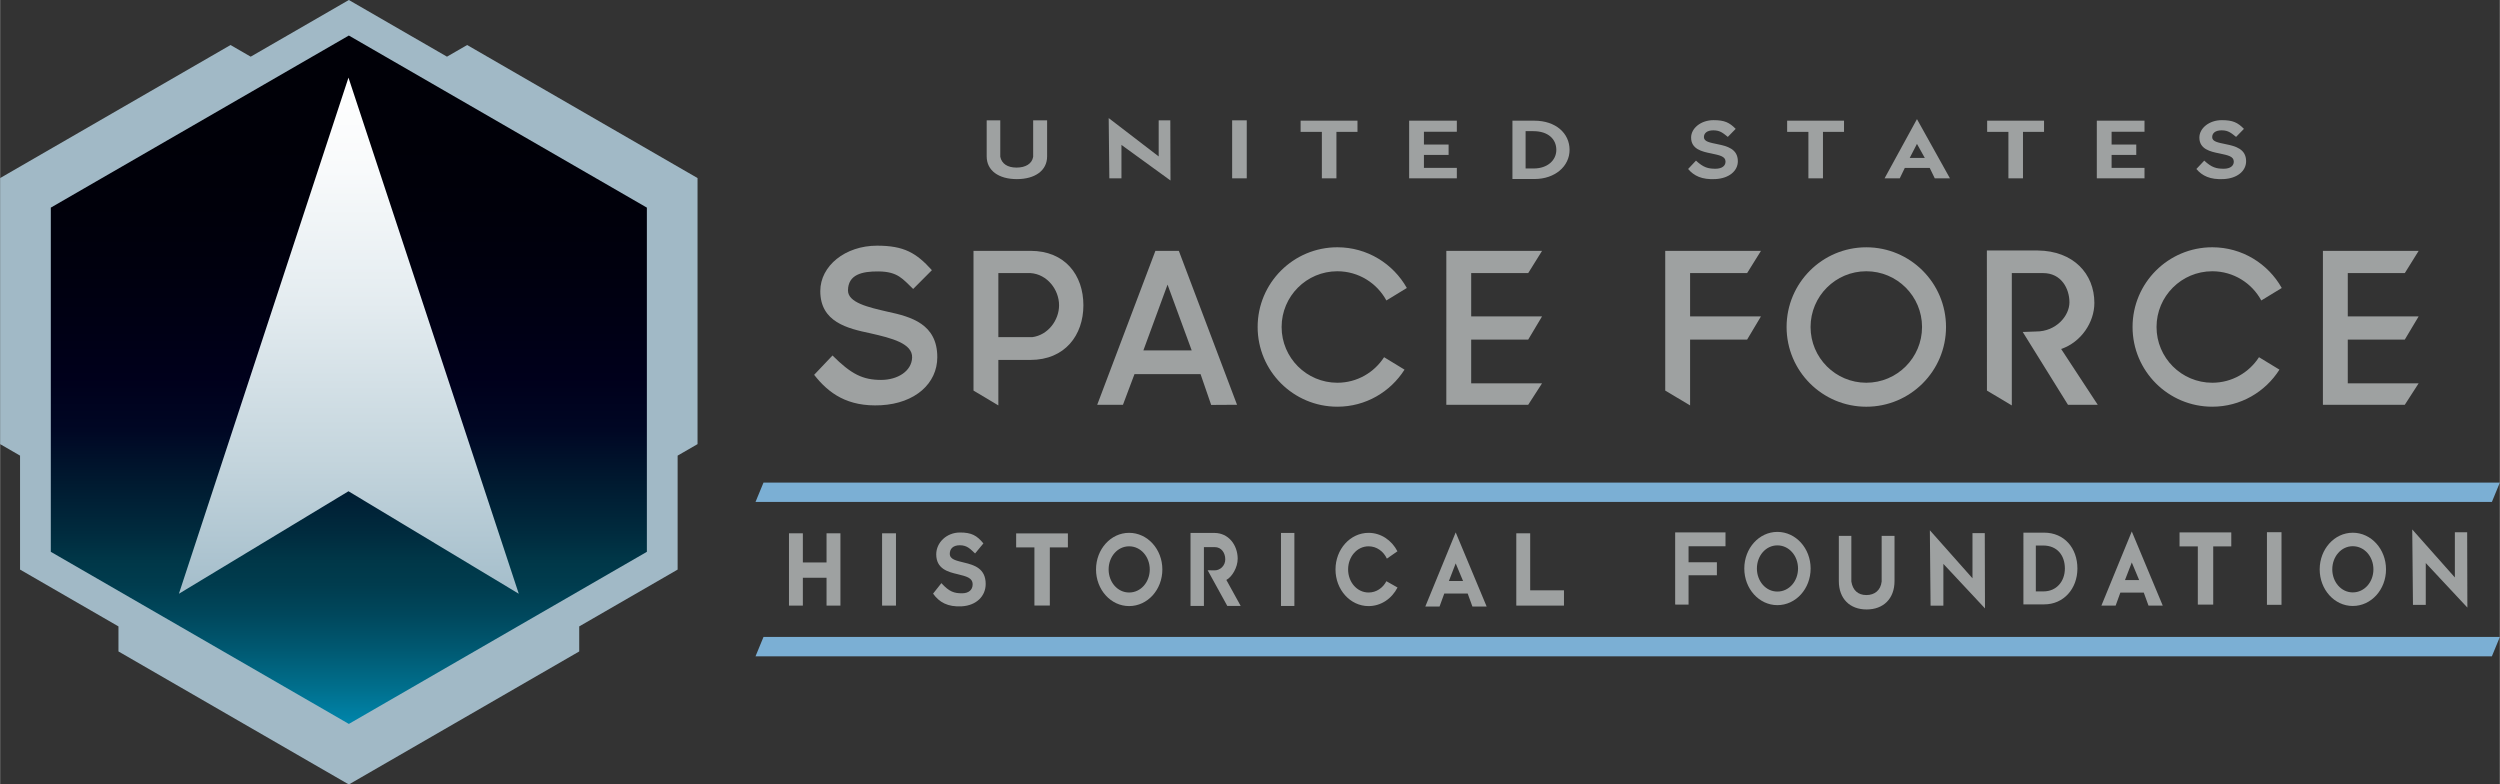 <?xml version="1.0" encoding="UTF-8"?>
<!DOCTYPE svg PUBLIC '-//W3C//DTD SVG 1.0//EN'
          'http://www.w3.org/TR/2001/REC-SVG-20010904/DTD/svg10.dtd'>
<svg height="594" viewBox="0 0 1893.39 594.19" width="1893" xmlns="http://www.w3.org/2000/svg" xmlns:xlink="http://www.w3.org/1999/xlink"
><rect x="0" y="0" width="1893.39" height="594.19" fill="#333333" stroke="none"/><g
  ><linearGradient gradientTransform="rotate(59.807 -1297.422 -853.69)" gradientUnits="userSpaceOnUse" id="a" x1="711.666" x2="237.128" y1="-1491.269" y2="-1767.405"
    ><stop offset=".015" stop-color="#008ab2"
      /><stop offset=".072" stop-color="#00708e"
      /><stop offset=".125" stop-color="#005a73"
      /><stop offset=".174" stop-color="#00485d"
      /><stop offset=".217" stop-color="#003c4e"
      /><stop offset=".25" stop-color="#003748"
      /><stop offset=".289" stop-color="#002b3e"
      /><stop offset=".358" stop-color="#001a30"
      /><stop offset=".43" stop-color="#000724"
      /><stop offset=".504" stop-color="#00001b"
      /><stop offset=".58" stop-color="#000014"
      /><stop offset=".659" stop-color="#00000e"
      /><stop offset=".742" stop-color="#00000a"
      /><stop offset=".832" stop-color="#000008"
      /><stop offset=".94" stop-color="#000007"
    /></linearGradient
    ><path d="M262.76 562.1L28.84 418.76 29.17 155.92 267.1 13.06 498.72 151.03 499.4 424.85z" fill="url(#a)"
    /><path d="M528.23,134.87L353.73,34.1l-15.28,8.82L264.12,0l-74.34,42.93L174.5,34.1L0,134.87V336.4l15.08,8.71v86.32 l74.54,43.04v18.96l174.5,100.77l174.5-100.77v-18.96l74.54-43.04v-86.32l15.08-8.71V134.87z M489.86,417.97L264.12,548.33 L38.38,417.97V157.26L264.12,26.91l225.74,130.35V417.97z" fill="#a1b9c6"
    /><g
    ><linearGradient gradientUnits="userSpaceOnUse" id="b" x1="264.117" x2="264.117" y1="449.728" y2="58.788"
      ><stop offset=".018" stop-color="#a6bfcc"
        /><stop offset=".26" stop-color="#c4d5dd"
        /><stop offset=".565" stop-color="#e4ecf0"
        /><stop offset=".821" stop-color="#f8fafb"
        /><stop offset=".996" stop-color="#fff"
      /></linearGradient
      ><path d="M263.84 58.79L135.4 449.73 263.84 372.1 392.83 449.73z" fill="url(#b)"
    /></g
  ></g
  ><g fill="#9ea1a1"
  ><path d="M747.25,118.47V91.14h10.29v27.61c1.13,5.32,5.51,8.19,12.33,8.19c6.82,0,11.73-2.87,12.58-8.19V91.14h10.57 v27.33c0,10.76-9.2,17.2-22.93,17.2C756.37,135.67,747.25,129.23,747.25,118.47z"
    /><path d="M839.66,89.43l37.87,29.06V91.14h8.8l0.14,45.58l-37.14-26.95v25.31h-9.17L839.66,89.43z"
    /><path d="M933.17,91.14h11.06v43.94h-11.06V91.14z"
    /><path d="M1067.24,91.4h36.12v8.39h-24.93v9.69h18.69v7.86h-18.69v9.81h24.93v7.92h-36.12V91.4z"
    /><path d="M1521.15,99.88h-16.1V91.4h43.08v8.48h-15.95v35.2h-11.03V99.88z"
    /><path d="M1369.65,99.88h-16.1V91.4h43.08v8.48h-15.95v35.2h-11.03V99.88z"
    /><path d="M1001.13,99.88h-16.1V91.4h43.08v8.48h-15.95v35.2h-11.03V99.88z"
    /><path d="M1588.11,91.4h36.12v8.39h-24.93v9.69h18.69v7.86h-18.69v9.81h24.93v7.92h-36.12V91.4z"
    /><path d="M1145.48,91.41h16.55c16.27,0,26.72,9.56,26.72,22.09c0,12.59-11.22,22.09-26.51,22.09h-16.76V91.41z M1155.44,99.34v28.27h6.17c10.38,0,17.11-6.17,17.11-14.1c0-8.11-6.17-14.16-17.39-14.16H1155.44z"
    /><path d="M1278.54,128l5.96-6.34c5.67,5.28,9.25,6.15,14.77,6.15c5.01,0,7.61-2.25,7.61-5.38 c0-4.02-4.44-4.85-10.85-6.21c-6.92-1.36-15.22-3.25-15.22-12c0-7.09,7.38-13.21,17.02-13.21c8.18,0,12.04,1.76,16.74,6.6 l-5.96,6.08c-3.4-2.64-5.61-4.97-10.93-4.97c-5.01,0-7.17,2.3-7.17,5.14c0,3.49,4.63,4.14,10.41,5.38 c7.11,1.42,15.29,3.55,15.29,12.88c0,7.39-6.68,13-17,13.53C1289.04,136.19,1282.92,133.2,1278.54,128z"
    /><path d="M1663.52,128l5.96-6.34c5.67,5.28,9.25,6.15,14.77,6.15c5.01,0,7.61-2.25,7.61-5.38 c0-4.02-4.44-4.85-10.85-6.21c-6.92-1.36-15.22-3.25-15.22-12c0-7.09,7.38-13.21,17.02-13.21c8.18,0,12.04,1.76,16.74,6.6 l-5.96,6.08c-3.4-2.64-5.61-4.97-10.93-4.97c-5.01,0-7.17,2.3-7.17,5.14c0,3.49,4.63,4.14,10.41,5.38 c7.11,1.42,15.29,3.55,15.29,12.88c0,7.39-6.68,13-17,13.53C1674.01,136.19,1667.89,133.2,1663.52,128z"
    /><path d="M1451.88,90.22l24.99,44.86h-11.5l-3.81-7.86h-18.9l-3.81,7.86h-11.5L1451.88,90.22z M1446.38,119.65h11.45 l-5.95-10.67L1446.38,119.65z"
  /></g
  ><g
  ><path d="M668.02 403.95H678.54V458.71H668.02z" fill="#9ea1a1"
    /><path d="M625.95 403.95L625.95 426.03 608.01 426.03 608.01 403.95 597.5 403.95 597.5 458.71 608.01 458.71 608.01 437.61 625.95 437.61 625.95 458.71 636.47 458.71 636.47 403.95z" fill="#9ea1a1"
    /><g
    ><path d="M706.64,449.64l6.3-7.94c6,6.61,9.78,7.69,15.62,7.69c5.3,0,8.06-2.81,8.06-6.73c0-5.03-4.7-6.07-11.48-7.77 c-7.32-1.7-16.1-4.07-16.1-15.02c0-8.88,7.81-16.53,18.01-16.53c8.66,0,12.74,2.2,17.71,8.27l-6.3,7.6 c-3.6-3.31-5.93-6.21-11.57-6.21c-5.3,0-7.59,2.88-7.59,6.44c0,4.36,4.9,5.18,11.01,6.73c7.52,1.78,16.18,4.44,16.18,16.13 c0,9.25-7.07,16.28-17.99,16.94C717.74,459.89,711.27,456.15,706.64,449.64z" fill="#9ea1a1"
      /><path d="M783.41,414.61h-13.84V404h39.19v10.61h-13.68v44.05h-11.67V414.61z" fill="#9ea1a1"
      /><path d="M830.07,431.33c0-15.31,11.15-27.74,25.05-27.74c13.97,0,25.19,12.43,25.19,27.74s-11.15,27.74-25.19,27.74 C841.22,459.07,830.07,446.64,830.07,431.33z M870.77,431.33c0-9.62-6.78-17.53-15.65-17.53c-8.8,0-15.51,7.91-15.51,17.53 c0,9.54,6.72,17.46,15.51,17.46C864.06,448.79,870.77,440.87,870.77,431.33z" fill="#9ea1a1"
      /><g fill="#9ea1a1"
      ><path d="M1268.74,403.26h38.12v10.5h-27.98v12.13h21.46v9.84h-21.46v22.23l-10.15-0.04V403.26z"
        /><path d="M1716.97,403.12H1728v54.99h-11.03V403.12z"
        /><path d="M1664.61,413.89h-13.84v-10.61h39.19v10.61h-13.68v44.05h-11.67V413.89z"
        /><path d="M1321.1,430.62c0-15.31,11.15-27.74,25.05-27.74c13.97,0,25.19,12.43,25.19,27.74s-11.15,27.74-25.19,27.74 C1332.25,458.35,1321.1,445.93,1321.1,430.62z M1361.8,430.62c0-9.62-6.78-17.53-15.65-17.53c-8.8,0-15.51,7.91-15.51,17.53 c0,9.54,6.72,17.46,15.51,17.46C1355.08,448.07,1361.8,440.16,1361.8,430.62z"
        /><path d="M1756.92,431.25c0-15.31,11.15-27.74,25.05-27.74c13.97,0,25.19,12.43,25.19,27.74s-11.15,27.74-25.19,27.74 C1768.07,458.99,1756.92,446.56,1756.92,431.25z M1797.62,431.25c0-9.62-6.78-17.53-15.65-17.53c-8.8,0-15.51,7.91-15.51,17.53 c0,9.54,6.72,17.46,15.51,17.46C1790.91,448.7,1797.62,440.79,1797.62,431.25z"
        /><path d="M1392.7,440.11v-34.2h9.48v34.56c1.05,6.66,5.08,10.25,11.37,10.25c6.29,0,10.81-3.59,11.59-10.25V405.9 h9.74v34.2c0,13.46-8.48,21.53-21.13,21.53C1401.11,461.63,1392.7,453.57,1392.7,440.11z"
        /><path d="M1461.65,401.65l32.28,36.37V403.8h9.32l0.15,57.04l-31.51-33.73v31.67h-9.7L1461.65,401.65z"
        /><path d="M1827.03,401.02l32.28,36.37v-34.23h9.32l0.15,57.04l-31.51-33.73v31.67h-9.7L1827.03,401.02z"
        /><path d="M1532.51,403.45h15.64c15.38,0,25.26,11.76,25.26,27.16c0,15.48-10.61,27.16-25.06,27.16h-15.84V403.45z M1541.92,413.2v34.75h5.83c9.81,0,16.17-7.59,16.17-17.34c0-9.97-5.83-17.41-16.44-17.41H1541.92z"
        /><path d="M1614.6,402.55l23.44,56.14h-10.79l-3.57-9.84h-17.73l-3.57,9.84h-10.79L1614.6,402.55z M1609.44,439.38 h10.74l-5.58-13.36L1609.44,439.38z"
      /></g
      ><path d="M1102.5,403.26l23.44,56.14h-10.79l-3.57-9.84h-17.73l-3.57,9.84h-10.79L1102.5,403.26z M1097.34,440.09 h10.74l-5.58-13.36L1097.34,440.09z" fill="#9ea1a1"
      /><path d="M970.16 403.67H980.31V458.98H970.16z" fill="#9ea1a1"
      /><path d="M1158.92 447.13L1158.92 403.95 1148.4 403.95 1148.4 458.71 1184.51 458.71 1184.51 447.13z" fill="#9ea1a1"
      /><path d="M928.78,439.27c4.17-2.19,8.66-9.38,8.59-16.24c-0.11-10.32-7-19.36-17.61-19.36h-18.12v55.31h10.15v-44.57 h8.22c5.11,0,7.96,4.46,7.96,9.26c0,4.83-3.84,8.35-8.1,8.35l-5.25-0.09l14.89,27.05h10.15L928.78,439.27z" fill="#9ea1a1"
      /><path d="M1050.01,440.23c-2.67,5.09-7.59,8.56-13.49,8.56c-8.8,0-15.51-7.91-15.51-17.46 c0-9.62,6.72-17.53,15.51-17.53c6.14,0,11.28,3.8,13.86,9.34l7.99-5.57c-4.33-8.34-12.46-13.97-21.86-13.97 c-13.9,0-25.05,12.43-25.05,27.74c0,15.31,11.15,27.74,25.05,27.74c9.48,0,17.63-5.68,21.93-14.08L1050.01,440.23z" fill="#9ea1a1"
      /><path d="M572.15 497.12L1887.35 497.12 1893.39 482.46 578.2 482.46z" fill="#7bafd4"
      /><path d="M572.15 380.2L1887.35 380.2 1893.39 365.54 578.2 365.54z" fill="#7bafd4"
    /></g
  ></g
  ><g fill="#9ea1a1"
  ><path d="M1413.51,187.31c-33.35,0-60.38,27.03-60.38,60.38s27.03,60.38,60.38,60.38c33.35,0,60.38-27.03,60.38-60.38 S1446.86,187.31,1413.51,187.31z M1413.51,289.9c-23.31,0-42.22-18.9-42.22-42.22s18.9-42.22,42.22-42.22 c23.31,0,42.22,18.9,42.22,42.22S1436.82,289.9,1413.51,289.9z"
    /><path d="M616.56,283.91l13.9-14.65c14.2,14.2,22.99,18.5,36.81,18.5c12.55,0,23.1-6.64,23.5-16.86 c0.42-10.8-15.56-14.8-31.59-18.45c-17.32-3.65-37.97-8.48-37.97-31.99c0-19.07,18.87-34.38,43.01-34.38 c20.49,0,29.77,5.53,41.53,18.56l-14.18,14.23c-7.97-7.57-11.55-13.14-26.28-13.28c-12.55-0.11-22.97,2.39-23.1,14.34 c-0.1,9.37,15.68,12.86,30.13,16.2c17.79,3.81,37.52,9.31,37.52,34.42c0,19.86-16.72,34.96-42.57,36.39 C641.82,308.32,627.52,297.89,616.56,283.91z"
    /><path d="M875.03,190.03h17.77l44.07,116.56l-19.59,0.12l-8.03-23.32h-50.06l-8.72,23.2h-19.5L875.03,190.03z M865.94,265.41h36.6l-18.3-49.83L865.94,265.41z"
    /><path d="M1095.4,190.03h72.5l-10.47,16.81h-43.2v32.82h53.67l-10.47,17.55h-43.2v33.14h53.67l-10.47,16.24h-62.03 V190.03z"
    /><path d="M1759.37,190.03h72.5l-10.47,16.81h-43.2v32.82h53.67l-10.47,17.55h-43.2v33.14h53.67l-10.47,16.24h-62.03 V190.03z"
    /><path d="M1261.21,190.03h72.5l-10.47,16.81h-43.2v32.82h53.67l-10.47,17.55h-43.2v49.87l-18.83-11.24V190.03z"
    /><path d="M780.42,190h-15.23v0.03h-27.93v105.81l18.83,11.24v-34.44h20.56l0.01-0.01h3.6 c26.35,0,40.24-18.83,40.24-41.4C820.5,208.36,806.6,190,780.42,190z M756.09,206.85h24.42c12.61,0.89,21.57,12.57,21.57,24.39 c0,11.27-8.35,22.56-20.28,24.13h-25.71V206.85z"
    /><path d="M1561.1,264.34c15.11-5.16,25.16-20.18,25.16-34.87c0-22.19-15.97-39.44-42.85-39.74h-38.58l0.06,106.12 l18.83,11.24V206.85h23.75c13.76,0,19.9,11.79,19.9,22.12c0,10.38-10.21,22.11-25.06,22.11l-10.32,0.37l34.27,55.15h22.55 L1561.1,264.34z"
    /><path d="M1048.25,270.56c-7.5,11.62-20.52,19.34-35.39,19.34c-23.31,0-42.22-18.9-42.22-42.22s18.9-42.22,42.22-42.22 c16.04,0,29.99,8.95,37.13,22.12l15.5-9.45c-10.35-18.4-30.02-30.84-52.63-30.84c-33.35,0-60.38,27.03-60.38,60.38 s27.03,60.38,60.38,60.38c21.44,0,40.19-11.22,50.88-28.07L1048.25,270.56z"
    /><path d="M1710.95,270.56c-7.5,11.62-20.52,19.34-35.39,19.34c-23.31,0-42.22-18.9-42.22-42.22s18.9-42.22,42.22-42.22 c16.04,0,29.99,8.95,37.13,22.12l15.5-9.45c-10.35-18.4-30.02-30.84-52.63-30.84c-33.35,0-60.38,27.03-60.38,60.38 s27.03,60.38,60.38,60.38c21.44,0,40.19-11.22,50.88-28.07L1710.95,270.56z"
  /></g
></svg
>

